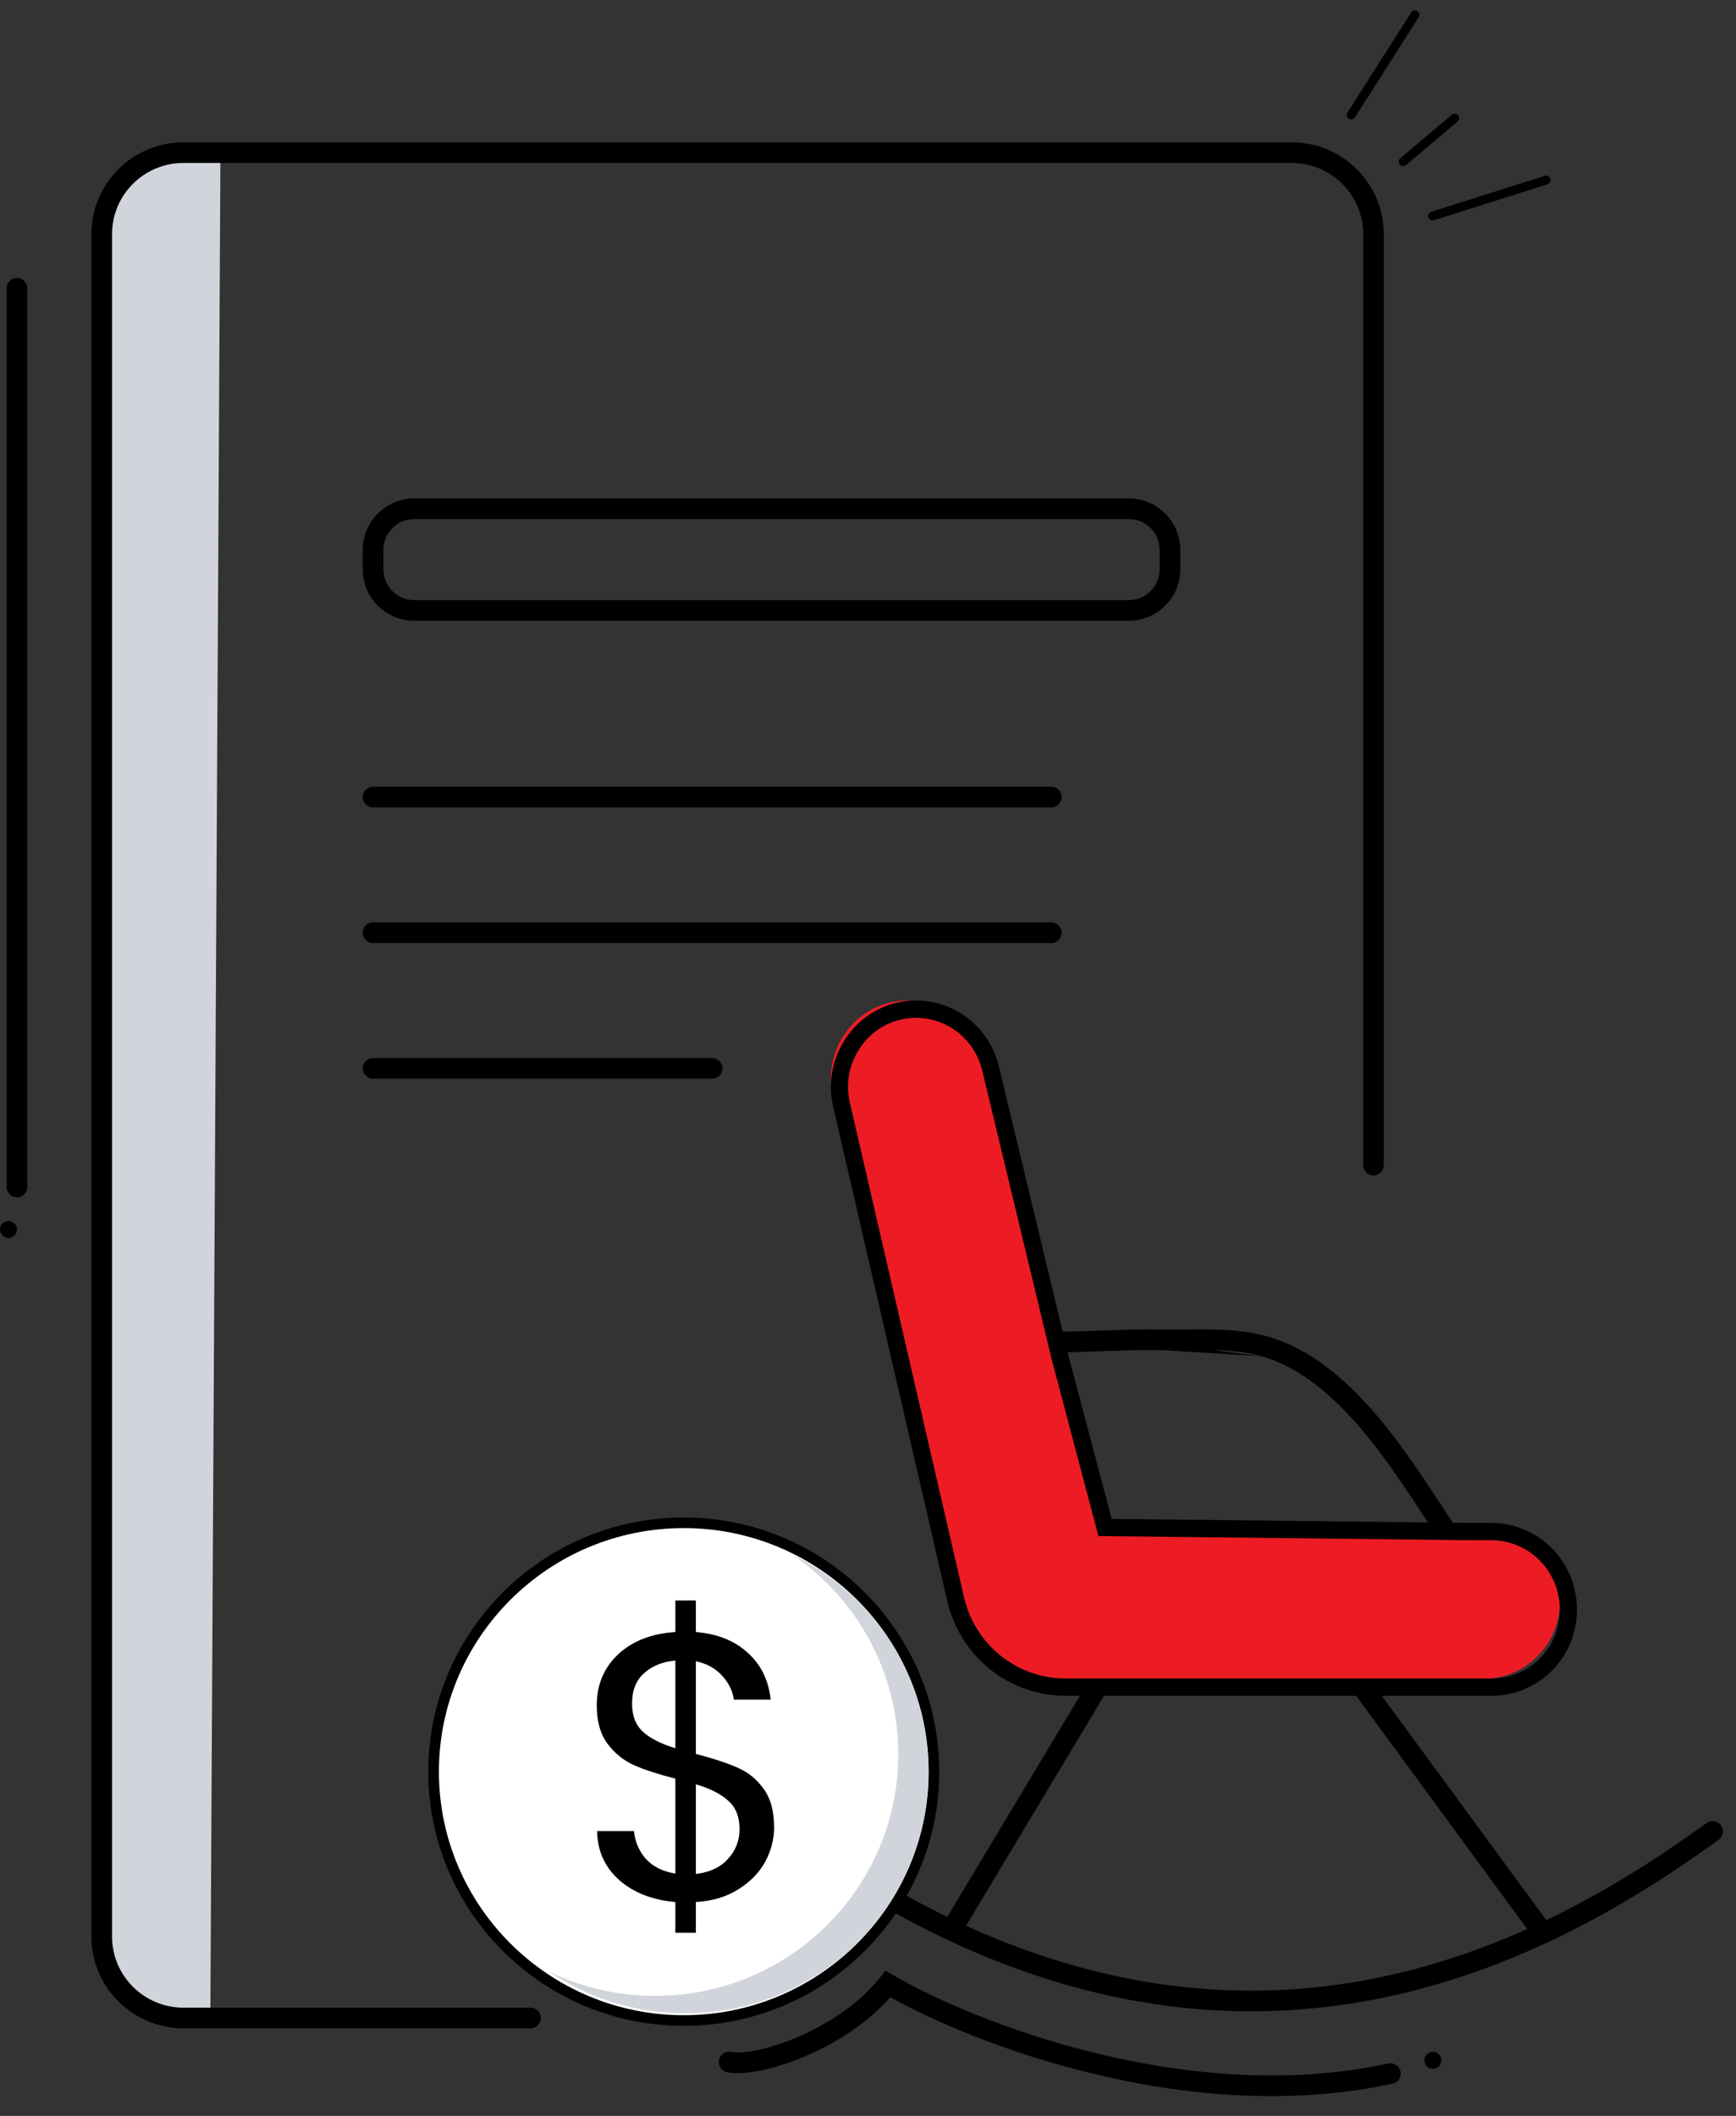 <svg width="64" height="78" viewBox="0 0 64 78" fill="none" xmlns="http://www.w3.org/2000/svg">
<rect x="0" y="0" width="64" height="78" fill="#333333" stroke="none"/>
<path fill-rule="evenodd" clip-rule="evenodd" d="M63.446 67.29C63.569 67.46 63.531 67.698 63.36 67.821C60.304 70.032 55.904 72.754 50.424 73.753C44.93 74.755 38.383 74.019 31.052 69.368C30.875 69.255 30.822 69.02 30.935 68.843C31.047 68.665 31.282 68.613 31.46 68.725C38.631 73.276 44.985 73.972 50.287 73.005C55.603 72.036 59.893 69.39 62.914 67.205C63.085 67.082 63.322 67.12 63.446 67.29Z" fill="black"/>
<path d="M6.358 5.627H8.127L7.754 74.39H7.661H5.892L4.868 73.858L4.216 72.794L3.751 71.729V9.139L4.123 7.223L5.24 6.159L6.358 5.627Z" fill="#D1D5DB"/>
<path d="M49.765 4.393C49.752 4.389 49.739 4.383 49.727 4.375C49.65 4.327 49.627 4.226 49.676 4.15L52.027 0.457C52.075 0.381 52.177 0.359 52.253 0.407C52.329 0.456 52.352 0.557 52.303 0.632L49.953 4.325C49.912 4.39 49.834 4.415 49.765 4.393Z" fill="black"/>
<path d="M52.767 8.119C52.718 8.103 52.677 8.066 52.66 8.013C52.632 7.927 52.679 7.835 52.766 7.808L56.952 6.481C57.038 6.454 57.131 6.501 57.159 6.587C57.187 6.673 57.139 6.765 57.053 6.792L52.867 8.119C52.833 8.13 52.799 8.129 52.768 8.119L52.767 8.119Z" fill="black"/>
<path d="M51.681 6.114C51.653 6.105 51.627 6.088 51.606 6.063C51.547 5.994 51.555 5.891 51.625 5.833L53.523 4.23C53.592 4.172 53.695 4.18 53.754 4.25C53.813 4.319 53.805 4.422 53.736 4.48L51.837 6.083C51.793 6.121 51.734 6.13 51.681 6.114Z" fill="black"/>
<path fill-rule="evenodd" clip-rule="evenodd" d="M32.642 72.644L32.927 72.81C34.421 73.679 37.144 74.895 40.422 75.693C43.7 76.49 47.507 76.862 51.18 76.069C51.385 76.024 51.588 76.155 51.632 76.36C51.676 76.566 51.546 76.768 51.341 76.812C47.519 77.638 43.59 77.246 40.242 76.432C37.086 75.664 34.424 74.515 32.824 73.626C31.977 74.587 30.825 75.306 29.752 75.772C29.167 76.026 28.596 76.209 28.096 76.315C27.606 76.418 27.148 76.456 26.806 76.388C26.6 76.346 26.466 76.146 26.508 75.94C26.549 75.734 26.749 75.6 26.955 75.641C27.145 75.68 27.483 75.667 27.938 75.57C28.383 75.477 28.905 75.311 29.449 75.075C30.541 74.6 31.68 73.861 32.438 72.903L32.642 72.644Z" fill="black"/>
<path fill-rule="evenodd" clip-rule="evenodd" d="M6.765 6.007C5.31 6.007 4.131 7.183 4.131 8.629V71.387C4.131 72.834 5.31 74.01 6.765 74.01H19.56C19.77 74.01 19.941 74.18 19.941 74.39C19.941 74.6 19.77 74.77 19.56 74.77H6.765C4.892 74.77 3.37 73.257 3.37 71.387V8.629C3.37 6.76 4.892 5.246 6.765 5.246H47.62C49.493 5.246 51.015 6.76 51.015 8.629V42.952C51.015 43.161 50.845 43.332 50.635 43.332C50.425 43.332 50.255 43.161 50.255 42.952V8.629C50.255 7.183 49.076 6.007 47.62 6.007H6.765Z" fill="black"/>
<path fill-rule="evenodd" clip-rule="evenodd" d="M13.372 20.275C13.372 19.224 14.224 18.373 15.274 18.373H41.612C42.663 18.373 43.514 19.224 43.514 20.275V20.983C43.514 22.033 42.663 22.884 41.612 22.884H15.274C14.224 22.884 13.372 22.033 13.372 20.983V20.275ZM15.274 19.134C14.644 19.134 14.133 19.644 14.133 20.275V20.983C14.133 21.613 14.644 22.124 15.274 22.124H41.612C42.242 22.124 42.753 21.613 42.753 20.983V20.275C42.753 19.644 42.242 19.134 41.612 19.134H15.274Z" fill="black"/>
<path fill-rule="evenodd" clip-rule="evenodd" d="M13.373 29.381C13.373 29.171 13.543 29.001 13.753 29.001H38.758C38.968 29.001 39.138 29.171 39.138 29.381C39.138 29.591 38.968 29.762 38.758 29.762H13.753C13.543 29.762 13.373 29.591 13.373 29.381Z" fill="black"/>
<path fill-rule="evenodd" clip-rule="evenodd" d="M13.373 34.382C13.373 34.172 13.543 34.002 13.753 34.002H38.758C38.968 34.002 39.138 34.172 39.138 34.382C39.138 34.592 38.968 34.763 38.758 34.763H13.753C13.543 34.763 13.373 34.592 13.373 34.382Z" fill="black"/>
<path fill-rule="evenodd" clip-rule="evenodd" d="M13.373 39.383C13.373 39.173 13.543 39.003 13.753 39.003H26.255C26.465 39.003 26.636 39.173 26.636 39.383C26.636 39.593 26.465 39.764 26.255 39.764H13.753C13.543 39.764 13.373 39.593 13.373 39.383Z" fill="black"/>
<path fill-rule="evenodd" clip-rule="evenodd" d="M42.85 49.771C43.142 49.775 43.438 49.772 43.73 49.769L42.85 49.771ZM43.73 49.769C43.753 49.769 43.775 49.769 43.798 49.769L43.73 49.769ZM43.798 49.769C44.114 49.766 44.425 49.763 44.734 49.77L43.798 49.769ZM44.734 49.77C45.352 49.785 45.944 49.838 46.501 49.993L44.734 49.77ZM46.501 49.993C47.892 50.382 49.106 51.412 50.181 52.675C51.074 53.725 51.843 54.901 52.526 55.946C52.665 56.157 52.8 56.363 52.931 56.562L53.566 56.142C53.438 55.95 53.307 55.749 53.171 55.541C52.487 54.496 51.688 53.272 50.76 52.182C49.649 50.876 48.313 49.71 46.706 49.261L46.705 49.26C46.061 49.081 45.397 49.025 44.752 49.01C44.428 49.002 44.105 49.005 43.79 49.008C43.768 49.008 43.746 49.008 43.724 49.009C43.43 49.012 43.144 49.014 42.862 49.01L42.862 49.01C42.169 48.999 41.495 49.018 40.82 49.041C40.722 49.045 40.624 49.048 40.526 49.052C39.946 49.072 39.363 49.092 38.755 49.097L38.761 49.858C39.38 49.853 39.974 49.832 40.554 49.812C40.651 49.808 40.749 49.805 40.846 49.802C41.52 49.779 42.177 49.76 42.85 49.771" fill="black"/>
<path fill-rule="evenodd" clip-rule="evenodd" d="M34.681 71.069L40.307 61.692L40.959 62.084L35.333 71.461L34.681 71.069Z" fill="black"/>
<path fill-rule="evenodd" clip-rule="evenodd" d="M56.58 71.489L49.703 62.112L50.317 61.662L57.193 71.039L56.58 71.489Z" fill="black"/>
<path d="M25.208 74.484C30.302 74.484 34.431 70.377 34.431 65.311C34.431 60.244 30.302 56.137 25.208 56.137C20.114 56.137 15.985 60.244 15.985 65.311C15.985 70.377 20.114 74.484 25.208 74.484Z" fill="white"/>
<path d="M25.208 74.68C20.014 74.68 15.789 70.477 15.789 65.311C15.789 60.144 20.014 55.941 25.208 55.941C30.402 55.941 34.627 60.144 34.627 65.311C34.627 70.477 30.402 74.68 25.208 74.68ZM25.208 56.331C20.231 56.331 16.181 60.359 16.181 65.31C16.181 70.26 20.231 74.288 25.208 74.288C30.185 74.288 34.235 70.26 34.235 65.31C34.235 60.359 30.185 56.331 25.208 56.331Z" fill="black"/>
<path d="M28.538 67.358C28.538 67.806 28.426 68.235 28.202 68.646C27.978 69.047 27.647 69.383 27.208 69.654C26.779 69.925 26.261 70.079 25.654 70.116V71.25H24.898V70.116C24.049 70.041 23.358 69.771 22.826 69.304C22.294 68.828 22.023 68.226 22.014 67.498H23.372C23.41 67.89 23.554 68.231 23.806 68.52C24.067 68.809 24.431 68.991 24.898 69.066V65.566C24.273 65.407 23.769 65.244 23.386 65.076C23.003 64.908 22.677 64.647 22.406 64.292C22.136 63.937 22 63.461 22 62.864C22 62.108 22.262 61.483 22.784 60.988C23.316 60.493 24.021 60.218 24.898 60.162V59H25.654V60.162C26.448 60.227 27.087 60.484 27.572 60.932C28.058 61.371 28.337 61.945 28.412 62.654H27.054C27.008 62.327 26.863 62.033 26.62 61.772C26.378 61.501 26.055 61.324 25.654 61.24V64.656C26.27 64.815 26.77 64.978 27.152 65.146C27.544 65.305 27.871 65.561 28.132 65.916C28.403 66.271 28.538 66.751 28.538 67.358ZM23.302 62.794C23.302 63.251 23.438 63.601 23.708 63.844C23.979 64.087 24.375 64.287 24.898 64.446V61.212C24.413 61.259 24.026 61.417 23.736 61.688C23.447 61.949 23.302 62.318 23.302 62.794ZM25.654 69.08C26.158 69.024 26.55 68.842 26.83 68.534C27.119 68.226 27.264 67.857 27.264 67.428C27.264 66.971 27.124 66.621 26.844 66.378C26.564 66.126 26.168 65.925 25.654 65.776V69.08Z" fill="black"/>
<path d="M29.197 57.301C31.562 58.904 33.115 61.605 33.115 64.666C33.115 69.586 29.106 73.575 24.16 73.575C22.753 73.575 21.423 73.253 20.239 72.678C21.674 73.651 23.409 74.219 25.276 74.219C30.222 74.219 34.233 70.231 34.233 65.311C34.233 61.789 32.178 58.745 29.197 57.3L29.197 57.301Z" fill="#D1D5DB"/>
<path d="M52.823 76.266C52.995 76.266 53.136 76.126 53.136 75.953C53.136 75.78 52.995 75.64 52.823 75.64C52.65 75.64 52.51 75.78 52.51 75.953C52.51 76.126 52.65 76.266 52.823 76.266Z" fill="black"/>
<path d="M0.313 45.634C0.485 45.634 0.625 45.494 0.625 45.321C0.625 45.149 0.485 45.009 0.313 45.009C0.14 45.009 0 45.149 0 45.321C0 45.494 0.14 45.634 0.313 45.634Z" fill="black"/>
<path fill-rule="evenodd" clip-rule="evenodd" d="M0.625 10.247C0.835 10.247 1.005 10.417 1.005 10.627V43.759C1.005 43.969 0.835 44.139 0.625 44.139C0.415 44.139 0.245 43.969 0.245 43.759V10.627C0.245 10.417 0.415 10.247 0.625 10.247Z" fill="black"/>
<path d="M38.782 49.795L36.211 39.101C36.045 38.365 35.595 37.727 34.963 37.322C34.33 36.92 33.564 36.786 32.834 36.952C32.101 37.118 31.464 37.578 31.069 38.227C30.664 38.869 30.534 39.65 30.704 40.39L34.918 58.65C35.131 59.573 35.65 60.396 36.388 60.986C37.127 61.573 38.04 61.892 38.981 61.888H51.76H54.651C55.409 61.896 56.141 61.596 56.678 61.058C57.216 60.518 57.516 59.784 57.511 59.02C57.511 58.258 57.212 57.529 56.678 56.99C56.145 56.452 55.421 56.15 54.666 56.15H53.981L40.425 55.999L38.784 49.798L38.782 49.795Z" fill="#ED1C24"/>
<path fill-rule="evenodd" clip-rule="evenodd" d="M33.081 36.96C33.892 36.776 34.743 36.925 35.446 37.371L35.447 37.372C36.149 37.82 36.648 38.528 36.834 39.346L39.388 49.965L40.983 55.992L54.291 56.14H54.976C55.815 56.14 56.618 56.476 57.211 57.074C57.804 57.671 58.136 58.481 58.136 59.327C58.136 59.327 58.136 59.327 58.136 59.328H57.82L58.136 59.326C58.136 59.326 58.136 59.327 58.136 59.327C58.141 60.175 57.808 60.99 57.211 61.59L57.21 61.591C56.613 62.188 55.8 62.522 54.959 62.513H54.961V62.194L54.958 62.513C54.958 62.513 54.959 62.513 54.959 62.513H39.295C39.295 62.513 39.296 62.513 39.296 62.513L39.294 62.194V62.513H39.295C38.283 62.517 37.301 62.174 36.507 61.543L36.507 61.542C35.713 60.909 35.155 60.023 34.925 59.03L30.712 40.78C30.523 39.957 30.668 39.09 31.117 38.376C31.117 38.377 31.116 38.377 31.116 38.378L31.385 38.545L31.118 38.374C31.118 38.374 31.117 38.375 31.117 38.376C31.556 37.655 32.264 37.145 33.081 36.96ZM33.081 36.96C33.081 36.96 33.081 36.96 33.081 36.96L33.15 37.271L33.081 36.96C33.081 36.96 33.081 36.96 33.081 36.96ZM35.109 37.911C34.547 37.554 33.867 37.435 33.22 37.582L33.219 37.583C32.569 37.729 32.005 38.136 31.655 38.712L31.654 38.714L31.652 38.716C31.293 39.286 31.177 39.978 31.329 40.635C31.329 40.635 31.329 40.635 31.329 40.635L35.541 58.885C35.738 59.737 36.217 60.498 36.899 61.042C37.581 61.584 38.425 61.879 39.293 61.875L39.294 61.875L54.963 61.875L54.965 61.875C55.636 61.882 56.287 61.616 56.764 61.139C57.242 60.659 57.508 60.007 57.504 59.329L57.504 59.328C57.504 58.651 57.238 58.003 56.764 57.525C56.29 57.046 55.647 56.778 54.976 56.778H54.289L40.495 56.624L38.815 50.275L38.81 50.27L36.218 39.492L36.218 39.49C36.07 38.837 35.671 38.27 35.109 37.911Z" fill="black"/>
</svg>
